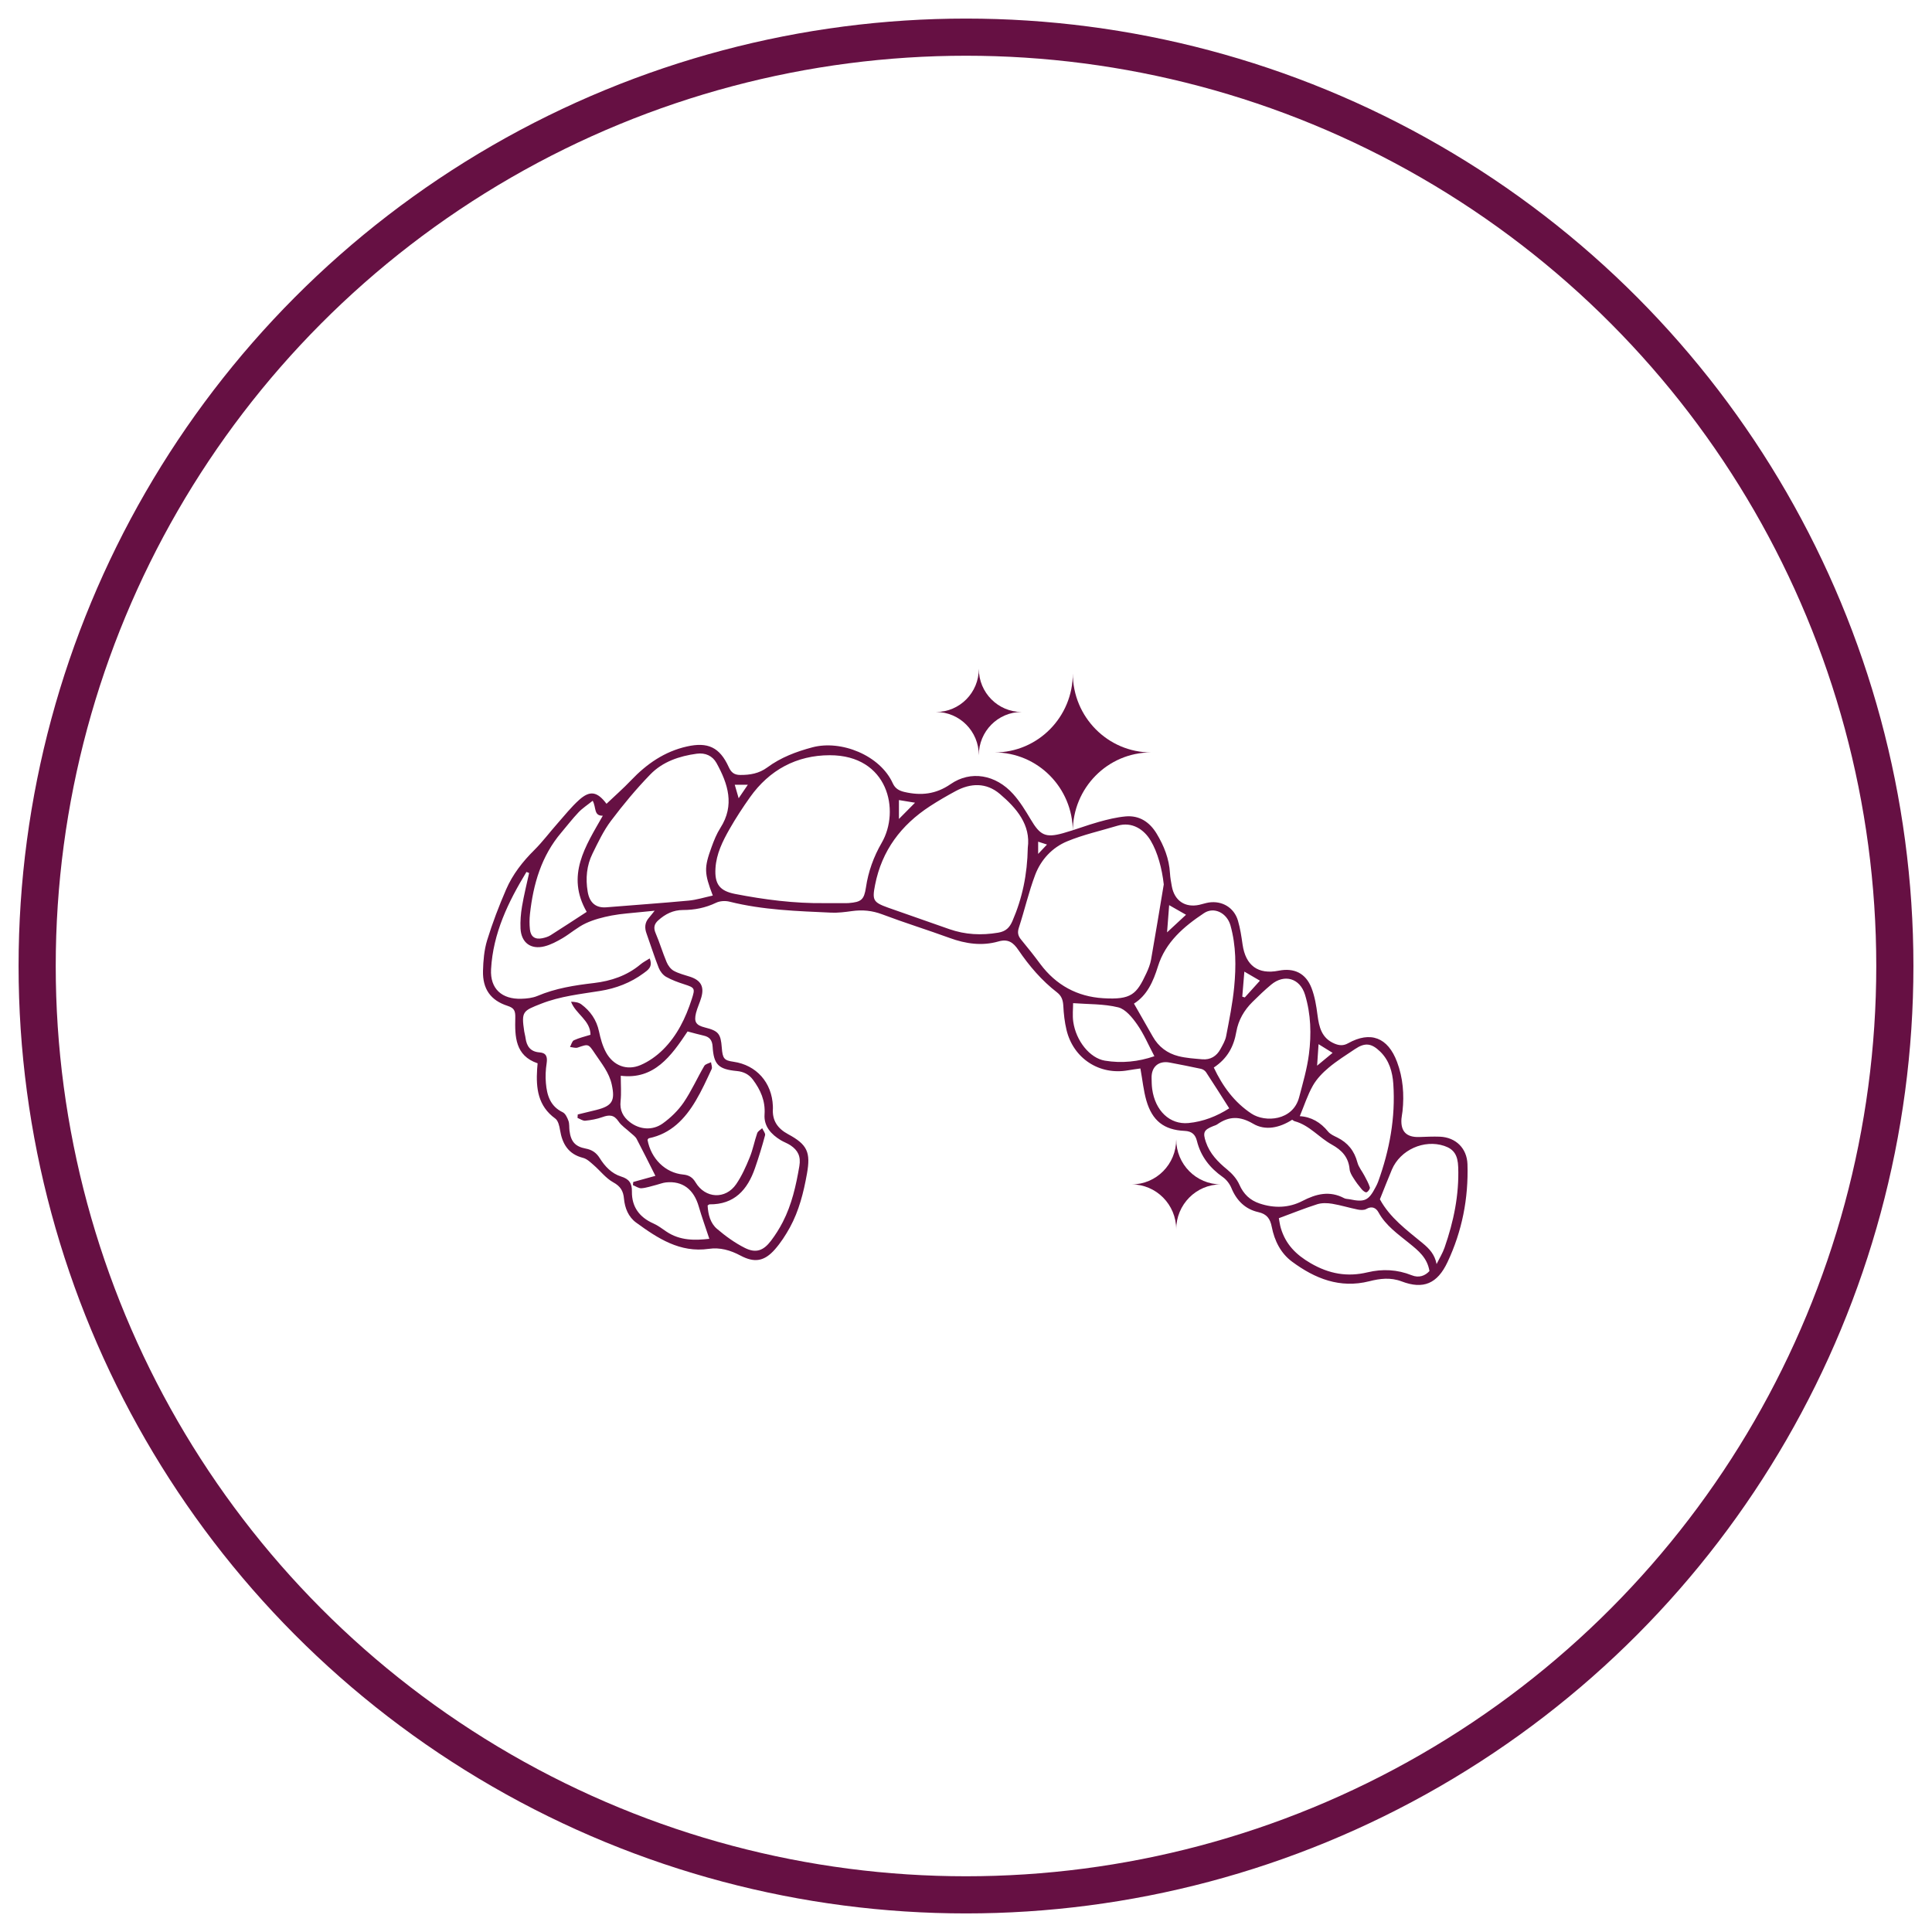 <svg xmlns="http://www.w3.org/2000/svg" width="52" height="52" viewBox="0 0 52 52" fill="none"><g clip-path="url(#clip0_505_14957)"><path d="M30.693 28.758C30.575 28.776 30.47 28.788 30.365 28.807C29.595 28.947 28.889 28.491 28.705 27.72C28.654 27.508 28.63 27.288 28.619 27.07C28.61 26.919 28.574 26.807 28.451 26.711C28.039 26.393 27.703 26 27.411 25.571C27.275 25.37 27.137 25.263 26.87 25.34C26.43 25.466 25.993 25.403 25.562 25.246C24.959 25.026 24.344 24.836 23.743 24.609C23.473 24.507 23.21 24.483 22.93 24.522C22.745 24.548 22.556 24.572 22.371 24.564C21.454 24.522 20.535 24.494 19.637 24.269C19.523 24.24 19.377 24.248 19.273 24.298C18.988 24.435 18.692 24.493 18.384 24.493C18.12 24.493 17.907 24.6 17.716 24.772C17.607 24.87 17.584 24.972 17.646 25.116C17.756 25.371 17.834 25.64 17.942 25.895C17.98 25.987 18.052 26.084 18.135 26.13C18.272 26.205 18.43 26.242 18.579 26.291C18.862 26.386 18.958 26.554 18.877 26.842C18.837 26.985 18.769 27.121 18.733 27.265C18.674 27.506 18.733 27.594 18.971 27.654C19.337 27.746 19.399 27.82 19.427 28.198C19.449 28.492 19.49 28.542 19.741 28.577C20.358 28.665 20.777 29.136 20.802 29.77C20.802 29.79 20.804 29.81 20.803 29.83C20.779 30.158 20.928 30.374 21.212 30.527C21.732 30.807 21.822 31.014 21.719 31.592C21.629 32.095 21.506 32.587 21.26 33.037C21.145 33.245 21.014 33.448 20.858 33.626C20.575 33.949 20.309 33.996 19.93 33.794C19.658 33.649 19.38 33.569 19.076 33.613C18.301 33.724 17.704 33.33 17.123 32.907C16.914 32.755 16.818 32.518 16.794 32.259C16.776 32.056 16.7 31.928 16.505 31.822C16.304 31.711 16.154 31.509 15.975 31.355C15.889 31.28 15.796 31.19 15.692 31.164C15.298 31.064 15.135 30.791 15.073 30.414C15.056 30.305 15.022 30.161 14.944 30.105C14.479 29.769 14.424 29.292 14.457 28.776C14.46 28.728 14.465 28.68 14.47 28.619C13.862 28.413 13.857 27.895 13.869 27.392C13.873 27.205 13.84 27.131 13.662 27.073C13.206 26.926 12.988 26.62 13 26.131C13.007 25.855 13.031 25.57 13.111 25.308C13.254 24.843 13.429 24.386 13.622 23.94C13.797 23.536 14.066 23.191 14.381 22.879C14.605 22.656 14.796 22.399 15.006 22.162C15.197 21.946 15.377 21.718 15.59 21.527C15.877 21.27 16.075 21.301 16.324 21.634C16.547 21.422 16.777 21.221 16.986 21.001C17.406 20.56 17.886 20.227 18.487 20.092C19.05 19.965 19.371 20.111 19.613 20.644C19.68 20.793 19.764 20.857 19.924 20.858C20.187 20.86 20.429 20.819 20.651 20.656C21.014 20.387 21.428 20.231 21.863 20.115C22.635 19.908 23.688 20.326 24.03 21.084C24.093 21.222 24.198 21.283 24.347 21.317C24.792 21.419 25.189 21.378 25.585 21.105C26.127 20.729 26.801 20.848 27.27 21.372C27.454 21.577 27.601 21.819 27.743 22.057C27.995 22.482 28.14 22.557 28.613 22.425C28.936 22.335 29.25 22.212 29.573 22.122C29.809 22.056 30.05 21.997 30.294 21.974C30.665 21.94 30.942 22.125 31.131 22.437C31.328 22.764 31.468 23.112 31.49 23.502C31.497 23.62 31.518 23.739 31.54 23.857C31.612 24.244 31.897 24.435 32.276 24.354C32.363 24.335 32.448 24.305 32.535 24.291C32.894 24.237 33.215 24.428 33.319 24.777C33.381 24.986 33.413 25.205 33.444 25.421C33.526 25.99 33.861 26.236 34.417 26.126C34.831 26.044 35.145 26.193 35.3 26.593C35.388 26.821 35.429 27.072 35.46 27.316C35.503 27.647 35.572 27.943 35.919 28.089C36.048 28.143 36.158 28.15 36.283 28.08C36.887 27.744 37.355 27.921 37.602 28.583C37.762 29.011 37.797 29.456 37.749 29.907C37.742 29.976 37.725 30.045 37.72 30.114C37.697 30.453 37.854 30.612 38.193 30.603C38.381 30.597 38.569 30.587 38.756 30.594C39.184 30.612 39.483 30.908 39.497 31.334C39.526 32.255 39.352 33.139 38.959 33.972C38.687 34.548 38.311 34.713 37.725 34.489C37.425 34.375 37.138 34.413 36.855 34.485C36.063 34.685 35.392 34.414 34.775 33.957C34.471 33.732 34.303 33.395 34.23 33.023C34.188 32.805 34.1 32.676 33.866 32.624C33.518 32.546 33.282 32.314 33.143 31.975C33.097 31.864 33.011 31.751 32.913 31.682C32.567 31.438 32.32 31.13 32.216 30.711C32.174 30.539 32.081 30.447 31.885 30.438C31.328 30.413 31.012 30.165 30.854 29.619C30.778 29.355 30.752 29.077 30.694 28.758H30.693ZM31.408 25.098C31.576 24.942 31.745 24.786 31.922 24.621C31.753 24.525 31.628 24.453 31.468 24.362C31.448 24.629 31.43 24.865 31.411 25.102L31.394 25.114L31.407 25.098H31.408ZM14.24 23.497C14.217 23.487 14.194 23.478 14.17 23.468C13.679 24.274 13.27 25.119 13.217 26.087C13.188 26.615 13.51 26.898 14.031 26.882C14.177 26.878 14.333 26.861 14.465 26.806C14.954 26.598 15.468 26.519 15.989 26.458C16.446 26.404 16.875 26.261 17.238 25.957C17.308 25.898 17.392 25.856 17.486 25.796C17.579 26.027 17.434 26.112 17.323 26.194C16.974 26.452 16.578 26.603 16.153 26.671C15.619 26.757 15.084 26.812 14.568 27.014C14.073 27.208 14.028 27.221 14.11 27.763C14.119 27.822 14.138 27.88 14.145 27.939C14.175 28.164 14.281 28.308 14.521 28.325C14.705 28.338 14.738 28.446 14.713 28.617C14.686 28.792 14.677 28.976 14.693 29.152C14.721 29.48 14.81 29.776 15.145 29.936C15.217 29.97 15.268 30.079 15.299 30.165C15.329 30.246 15.317 30.342 15.328 30.431C15.364 30.722 15.478 30.86 15.764 30.914C15.933 30.945 16.051 31.026 16.141 31.17C16.281 31.394 16.462 31.586 16.716 31.666C16.93 31.732 17.012 31.842 17.008 32.072C17.002 32.482 17.211 32.764 17.585 32.929C17.709 32.984 17.82 33.069 17.934 33.147C18.309 33.4 18.716 33.385 19.092 33.343C18.99 33.032 18.889 32.757 18.808 32.476C18.675 32.011 18.37 31.778 17.924 31.825C17.837 31.834 17.752 31.87 17.667 31.891C17.533 31.924 17.4 31.972 17.264 31.982C17.19 31.987 17.111 31.928 17.035 31.898C17.038 31.87 17.041 31.841 17.044 31.813C17.254 31.754 17.463 31.697 17.64 31.648C17.463 31.297 17.303 30.972 17.134 30.652C17.098 30.586 17.026 30.539 16.968 30.486C16.86 30.384 16.726 30.301 16.646 30.181C16.525 29.999 16.393 30.002 16.214 30.067C16.067 30.12 15.909 30.148 15.753 30.164C15.686 30.17 15.614 30.116 15.544 30.089L15.55 29.996C15.716 29.955 15.881 29.916 16.047 29.875C16.481 29.767 16.56 29.627 16.466 29.193C16.396 28.867 16.191 28.624 16.015 28.36C15.836 28.092 15.84 28.095 15.55 28.195C15.489 28.216 15.412 28.186 15.342 28.18C15.376 28.117 15.396 28.023 15.447 27.999C15.586 27.934 15.738 27.9 15.893 27.851C15.891 27.458 15.496 27.297 15.37 26.962C15.477 26.964 15.573 26.979 15.644 27.03C15.89 27.212 16.056 27.45 16.122 27.76C16.163 27.953 16.217 28.15 16.309 28.321C16.503 28.681 16.87 28.825 17.241 28.666C17.462 28.572 17.672 28.422 17.844 28.252C18.225 27.875 18.455 27.4 18.619 26.891C18.714 26.6 18.701 26.584 18.419 26.493C18.251 26.439 18.081 26.378 17.928 26.291C17.843 26.243 17.767 26.144 17.73 26.051C17.61 25.747 17.512 25.434 17.402 25.127C17.346 24.974 17.353 24.834 17.462 24.707C17.506 24.657 17.546 24.604 17.62 24.512C17.476 24.526 17.38 24.535 17.285 24.545C17.01 24.575 16.733 24.59 16.463 24.641C16.225 24.687 15.983 24.749 15.765 24.851C15.543 24.954 15.353 25.125 15.141 25.251C14.988 25.34 14.827 25.427 14.658 25.47C14.287 25.565 14.029 25.372 14.01 24.991C14.001 24.794 14.017 24.592 14.05 24.397C14.101 24.095 14.176 23.797 14.241 23.498L14.24 23.497ZM22.192 24.308C22.389 24.308 22.587 24.308 22.785 24.308C22.804 24.308 22.824 24.308 22.844 24.306C23.179 24.279 23.257 24.219 23.307 23.886C23.37 23.456 23.515 23.058 23.731 22.684C24.234 21.817 23.907 20.326 22.332 20.327C21.445 20.328 20.71 20.719 20.185 21.46C19.99 21.735 19.804 22.019 19.637 22.312C19.45 22.641 19.28 22.981 19.257 23.37C19.231 23.797 19.371 23.979 19.782 24.06C20.578 24.215 21.379 24.318 22.192 24.308ZM19.046 32.449C19.059 32.689 19.12 32.922 19.296 33.073C19.527 33.27 19.78 33.454 20.05 33.589C20.345 33.736 20.548 33.663 20.75 33.397C20.87 33.239 20.977 33.069 21.068 32.893C21.312 32.42 21.426 31.907 21.515 31.384C21.559 31.122 21.474 30.959 21.277 30.827C21.195 30.772 21.099 30.74 21.015 30.689C20.755 30.531 20.556 30.314 20.578 29.995C20.603 29.628 20.47 29.335 20.264 29.058C20.157 28.916 20.012 28.843 19.833 28.827C19.338 28.78 19.21 28.656 19.18 28.167C19.169 27.999 19.101 27.911 18.945 27.875C18.803 27.843 18.663 27.803 18.506 27.762C18.068 28.42 17.607 29.067 16.708 28.954C16.708 29.203 16.726 29.421 16.703 29.635C16.676 29.883 16.768 30.06 16.954 30.203C17.211 30.402 17.559 30.438 17.839 30.237C18.052 30.084 18.252 29.89 18.4 29.674C18.611 29.364 18.765 29.015 18.956 28.689C18.985 28.638 19.075 28.622 19.137 28.59C19.144 28.652 19.177 28.726 19.154 28.774C19.02 29.062 18.888 29.354 18.726 29.626C18.434 30.119 18.056 30.515 17.465 30.636C17.45 30.639 17.44 30.664 17.428 30.678C17.522 31.189 17.908 31.568 18.388 31.613C18.539 31.627 18.64 31.687 18.72 31.822C18.98 32.26 19.527 32.291 19.815 31.871C19.965 31.652 20.076 31.403 20.177 31.155C20.264 30.945 20.305 30.716 20.38 30.5C20.398 30.446 20.468 30.41 20.514 30.366C20.542 30.429 20.606 30.503 20.592 30.555C20.513 30.853 20.422 31.148 20.321 31.439C20.119 32.025 19.764 32.423 19.094 32.415C19.086 32.415 19.078 32.425 19.044 32.447L19.046 32.449ZM31.323 23.804C31.276 23.381 31.159 22.94 30.971 22.626C30.797 22.332 30.474 22.104 30.072 22.226C29.62 22.363 29.154 22.465 28.719 22.646C28.32 22.812 28.017 23.138 27.862 23.547C27.687 24.01 27.577 24.497 27.423 24.968C27.379 25.102 27.401 25.191 27.485 25.292C27.662 25.506 27.835 25.724 28 25.947C28.424 26.516 28.998 26.825 29.69 26.867C30.454 26.914 30.591 26.76 30.855 26.194C30.91 26.077 30.958 25.954 30.981 25.828C31.1 25.154 31.21 24.479 31.323 23.804ZM34.985 30.042C35.29 30.06 35.544 30.206 35.747 30.458C35.806 30.53 35.906 30.573 35.993 30.616C36.277 30.757 36.453 30.976 36.535 31.288C36.568 31.415 36.663 31.525 36.725 31.646C36.779 31.748 36.837 31.85 36.87 31.959C36.88 31.994 36.824 32.075 36.781 32.09C36.75 32.102 36.683 32.049 36.65 32.009C36.57 31.914 36.494 31.813 36.428 31.707C36.382 31.635 36.333 31.553 36.325 31.472C36.296 31.149 36.12 30.959 35.846 30.807C35.501 30.617 35.243 30.284 34.844 30.177C34.82 30.17 34.8 30.15 34.779 30.138C34.44 30.356 34.058 30.439 33.73 30.246C33.372 30.036 33.081 30.038 32.761 30.263C32.73 30.285 32.689 30.295 32.652 30.31C32.403 30.41 32.368 30.478 32.456 30.737C32.562 31.05 32.78 31.274 33.031 31.479C33.163 31.587 33.289 31.729 33.357 31.883C33.47 32.141 33.645 32.306 33.902 32.392C34.295 32.524 34.691 32.513 35.055 32.324C35.428 32.131 35.787 32.042 36.178 32.249C36.22 32.272 36.275 32.268 36.323 32.278C36.733 32.364 36.837 32.315 37.029 31.944C37.052 31.9 37.075 31.855 37.092 31.808C37.4 30.957 37.563 30.081 37.501 29.172C37.479 28.852 37.392 28.542 37.15 28.306C36.912 28.074 36.737 28.055 36.465 28.239C36.227 28.399 35.981 28.552 35.762 28.736C35.598 28.873 35.44 29.037 35.336 29.22C35.192 29.474 35.102 29.759 34.984 30.042H34.985ZM27.663 22.817C27.745 22.204 27.367 21.756 26.911 21.369C26.547 21.06 26.128 21.072 25.718 21.294C25.483 21.421 25.251 21.555 25.027 21.701C24.255 22.205 23.735 22.89 23.553 23.816C23.472 24.228 23.5 24.285 23.901 24.429C24.451 24.624 25.001 24.816 25.552 25.008C25.981 25.158 26.416 25.179 26.866 25.103C27.073 25.068 27.172 24.968 27.25 24.789C27.515 24.177 27.65 23.54 27.663 22.817ZM19.185 24.104C18.953 23.497 18.948 23.359 19.153 22.796C19.217 22.619 19.289 22.44 19.39 22.282C19.781 21.671 19.594 21.097 19.285 20.537C19.177 20.342 18.983 20.255 18.754 20.286C18.283 20.35 17.836 20.5 17.502 20.845C17.123 21.235 16.773 21.657 16.445 22.092C16.244 22.359 16.097 22.671 15.948 22.974C15.789 23.295 15.758 23.645 15.817 23.996C15.868 24.308 16.047 24.443 16.323 24.42C17.06 24.359 17.799 24.309 18.535 24.24C18.745 24.221 18.95 24.155 19.185 24.104H19.185ZM30.52 27.011C30.696 27.318 30.863 27.608 31.027 27.899C31.183 28.176 31.42 28.351 31.716 28.426C31.924 28.479 32.144 28.492 32.359 28.511C32.577 28.53 32.743 28.429 32.847 28.239C32.909 28.126 32.979 28.009 33.002 27.886C33.086 27.448 33.175 27.01 33.218 26.567C33.271 26.012 33.271 25.453 33.118 24.907C33.024 24.575 32.679 24.395 32.406 24.577C31.864 24.937 31.369 25.357 31.166 26.011C31.039 26.421 30.873 26.791 30.521 27.012L30.52 27.011ZM32.669 28.732C32.91 29.244 33.225 29.67 33.683 29.973C34.051 30.217 34.8 30.167 34.966 29.534C35.067 29.15 35.18 28.765 35.23 28.374C35.299 27.838 35.284 27.297 35.125 26.774C34.989 26.329 34.569 26.205 34.212 26.503C34.038 26.648 33.872 26.807 33.71 26.968C33.486 27.19 33.331 27.456 33.276 27.769C33.209 28.161 33.042 28.486 32.669 28.733V28.732ZM34.42 32.788C34.436 32.868 34.447 32.967 34.475 33.059C34.605 33.492 34.88 33.769 35.277 34C35.775 34.289 36.265 34.374 36.806 34.245C37.213 34.148 37.607 34.168 37.997 34.324C38.192 34.403 38.359 34.337 38.474 34.21C38.414 33.848 38.171 33.658 37.932 33.464C37.627 33.215 37.3 32.992 37.102 32.63C37.037 32.511 36.925 32.452 36.775 32.54C36.715 32.575 36.62 32.57 36.547 32.556C36.315 32.509 36.088 32.438 35.855 32.399C35.726 32.378 35.58 32.373 35.457 32.411C35.121 32.518 34.793 32.65 34.42 32.788L34.42 32.788ZM38.666 34.023C38.738 33.875 38.827 33.733 38.881 33.578C39.125 32.88 39.274 32.162 39.248 31.415C39.237 31.086 39.13 30.929 38.872 30.842C38.329 30.661 37.689 30.948 37.463 31.479C37.352 31.743 37.248 32.011 37.14 32.279C37.411 32.779 37.864 33.108 38.289 33.459C38.472 33.61 38.616 33.762 38.666 34.023H38.666ZM15.953 21.552C15.808 21.669 15.676 21.753 15.571 21.864C15.407 22.036 15.262 22.227 15.108 22.408C14.571 23.039 14.353 23.794 14.264 24.6C14.249 24.737 14.248 24.879 14.263 25.017C14.285 25.214 14.402 25.292 14.595 25.253C14.672 25.237 14.752 25.214 14.817 25.173C15.142 24.968 15.462 24.756 15.791 24.543C15.226 23.559 15.758 22.777 16.225 21.955C15.976 21.961 16.053 21.741 15.953 21.553L15.953 21.552ZM31.071 28.429C30.908 28.12 30.785 27.826 30.606 27.572C30.476 27.386 30.294 27.162 30.098 27.113C29.707 27.017 29.291 27.031 28.883 27C28.883 27.148 28.862 27.328 28.887 27.502C28.961 28.014 29.331 28.48 29.739 28.548C30.191 28.623 30.641 28.576 31.071 28.428V28.429ZM33.085 29.831C32.866 29.487 32.666 29.17 32.46 28.857C32.431 28.814 32.372 28.777 32.321 28.767C32.042 28.706 31.763 28.653 31.483 28.599C31.187 28.542 30.988 28.711 30.995 29.013C30.997 29.113 30.998 29.213 31.011 29.311C31.092 29.897 31.485 30.273 31.986 30.227C32.383 30.189 32.748 30.046 33.084 29.831L33.085 29.831ZM33.435 26.825C33.458 26.833 33.48 26.839 33.504 26.846C33.639 26.696 33.775 26.546 33.911 26.395C33.784 26.321 33.652 26.244 33.492 26.151C33.471 26.4 33.454 26.613 33.436 26.826L33.435 26.825ZM24.195 22.042C24.358 21.877 24.482 21.753 24.628 21.605C24.474 21.58 24.344 21.559 24.195 21.534V22.042ZM35.489 28.104C35.475 28.309 35.465 28.462 35.45 28.683C35.621 28.542 35.733 28.449 35.867 28.338C35.732 28.254 35.636 28.195 35.489 28.104ZM19.776 21.122C19.816 21.26 19.843 21.352 19.881 21.485C19.975 21.346 20.041 21.25 20.128 21.122H19.776ZM27.942 22.654V22.983C28.036 22.883 28.099 22.816 28.18 22.731C28.089 22.702 28.029 22.682 27.942 22.654Z" fill="#661043"></path><path d="M31.408 25.098L31.394 25.114L31.411 25.101L31.408 25.098Z" fill="#661043"></path><path d="M28.875 22.379C28.873 21.206 29.814 20.254 30.976 20.252C30.979 20.252 30.98 20.252 30.983 20.252C29.819 20.252 28.875 19.3 28.875 18.125C28.877 19.298 27.936 20.25 26.774 20.252C26.771 20.252 26.77 20.252 26.767 20.252C27.931 20.252 28.875 21.204 28.875 22.379Z" fill="#661043"></path><path d="M26.345 20.327C26.344 19.686 26.859 19.164 27.494 19.163C27.495 19.163 27.497 19.163 27.498 19.163C26.861 19.163 26.345 18.643 26.345 18C26.346 18.642 25.831 19.163 25.196 19.163C25.195 19.163 25.193 19.163 25.192 19.163C25.829 19.163 26.345 19.684 26.345 20.327Z" fill="#661043"></path><path d="M31.658 33.09C31.657 32.422 32.193 31.879 32.855 31.878C32.856 31.878 32.858 31.878 32.859 31.878C32.196 31.878 31.658 31.336 31.658 30.666C31.659 31.334 31.123 31.877 30.461 31.878C30.46 31.878 30.459 31.878 30.457 31.878C31.12 31.878 31.658 32.421 31.658 33.09Z" fill="#661043"></path><circle cx="26" cy="26" r="25" stroke="#661043"></circle></g><defs><clipPath id="clip0_505_14957"><rect width="52" height="52" fill="white"></rect></clipPath></defs></svg>